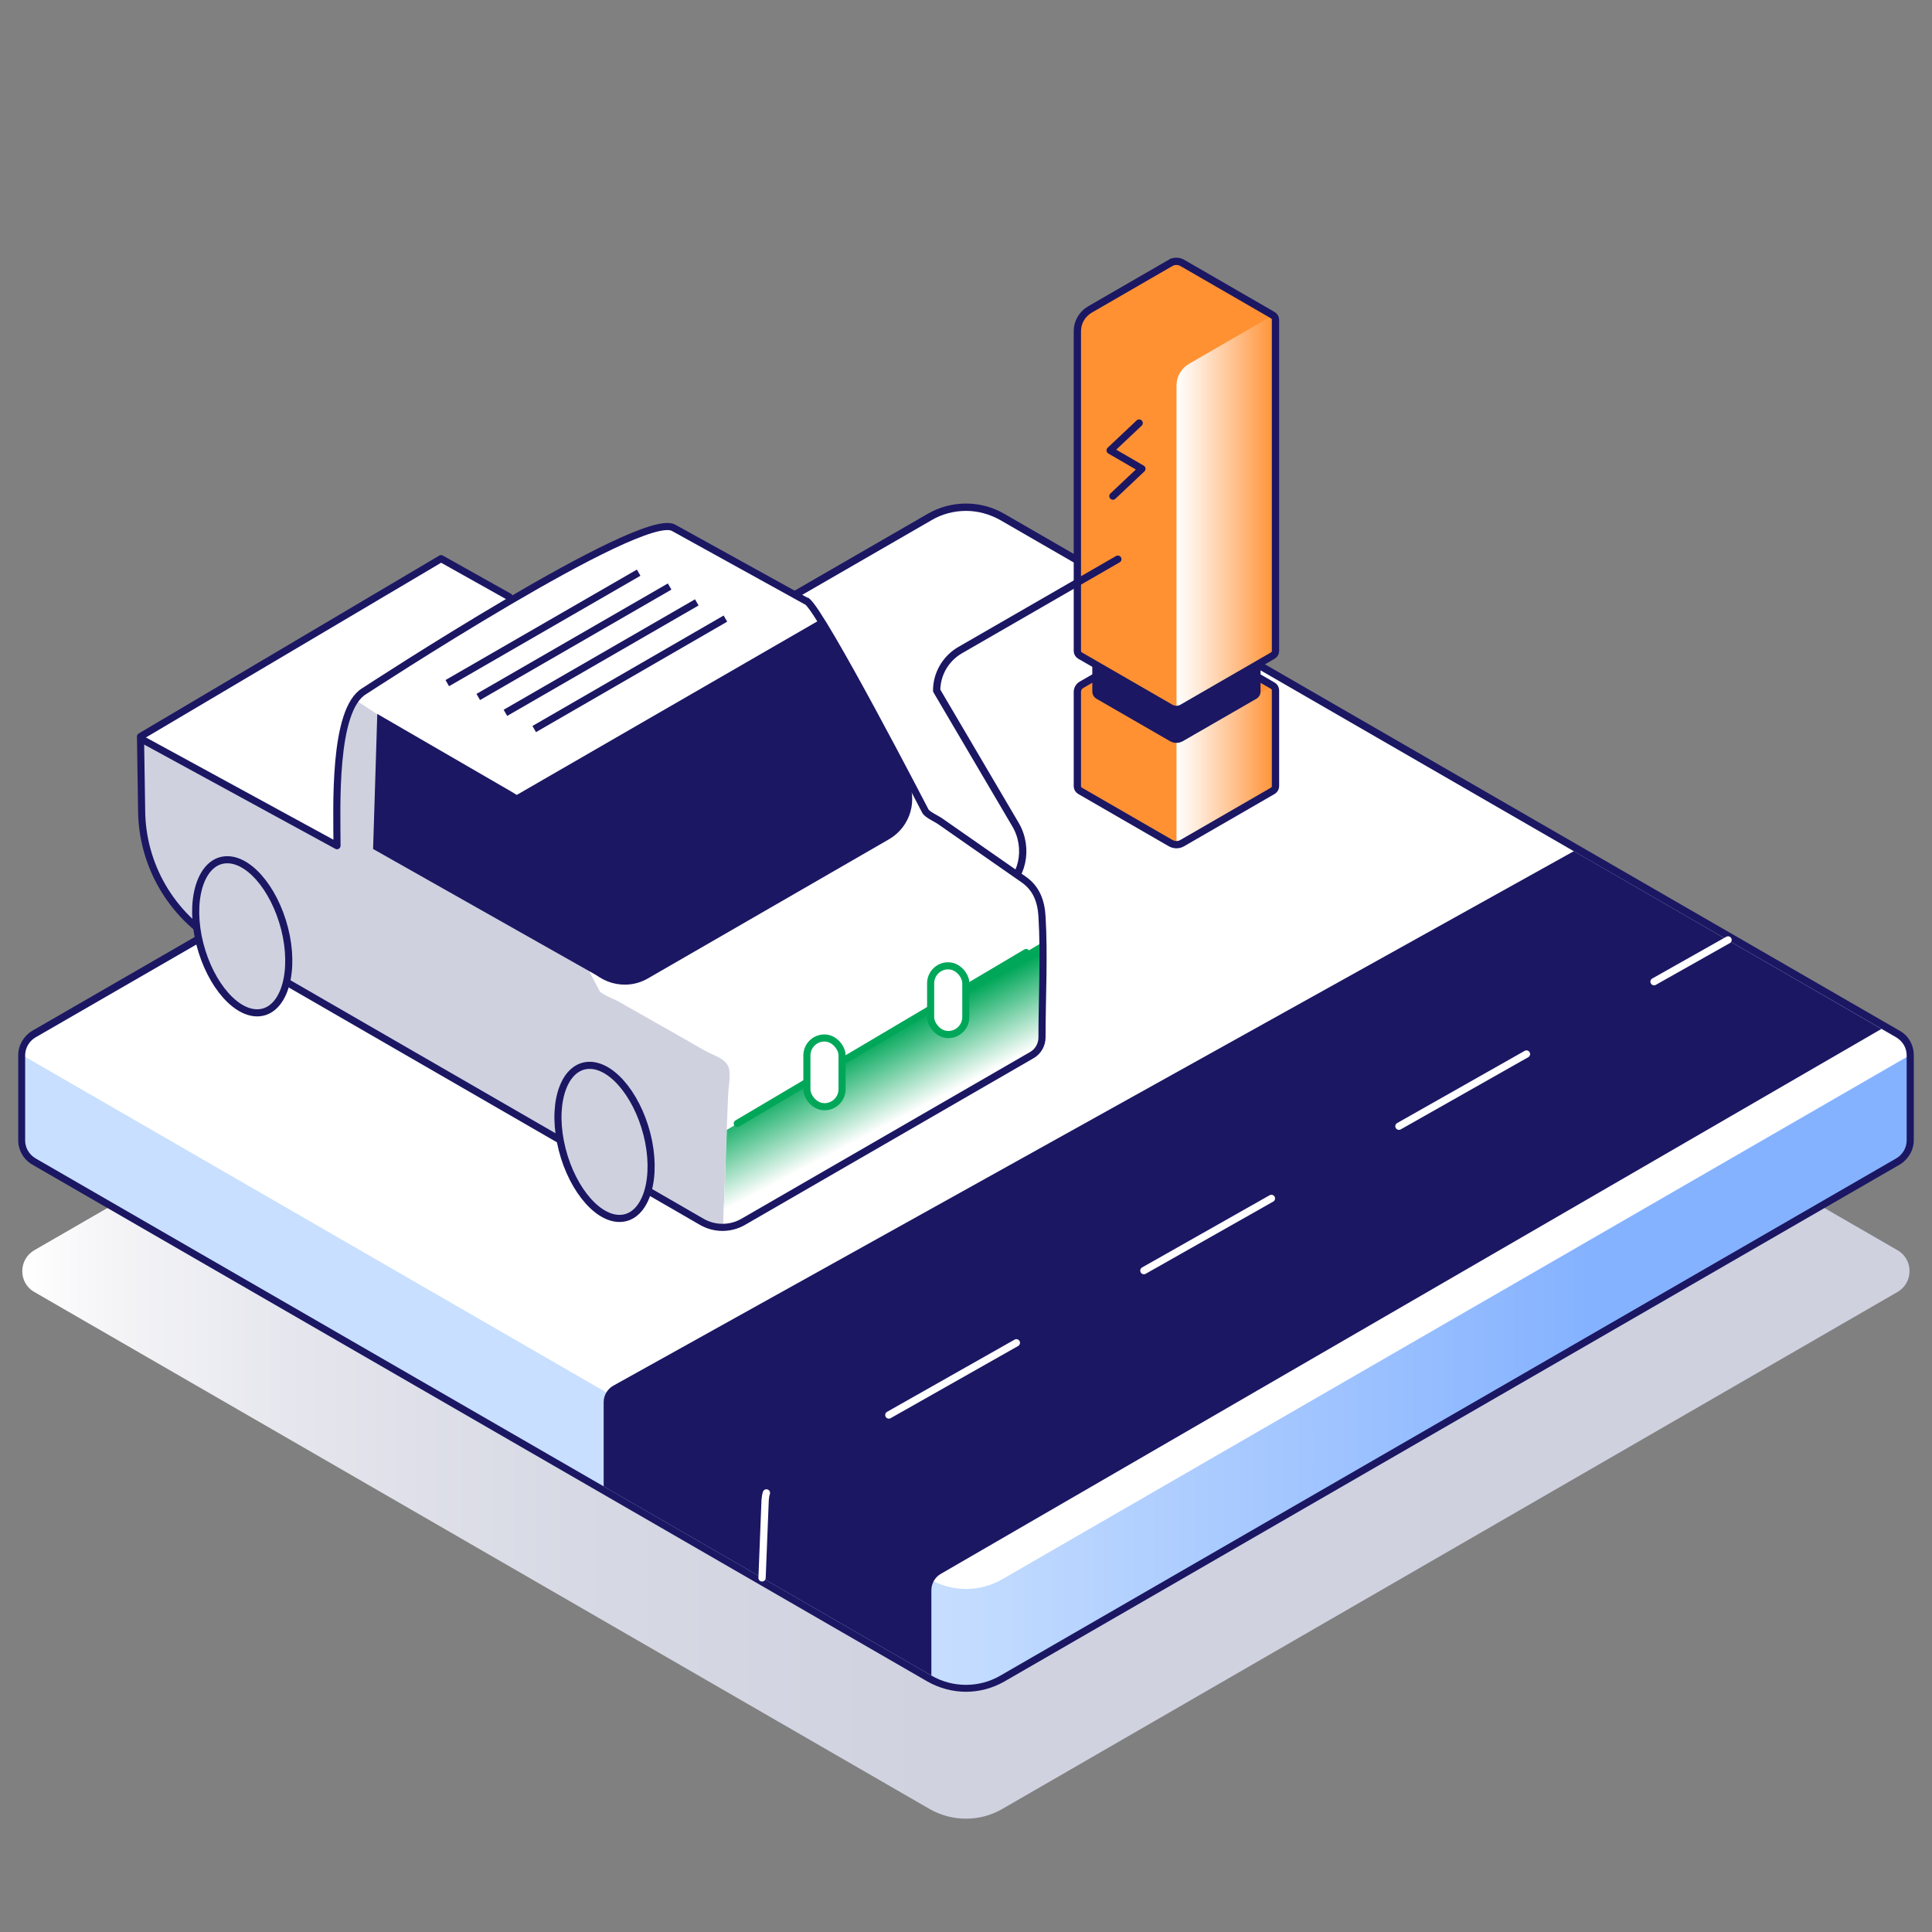 <svg xmlns="http://www.w3.org/2000/svg" xmlns:xlink="http://www.w3.org/1999/xlink" id="Layer_1" data-name="Layer 1" viewBox="0 0 106 106">
  <rect x="0" y="0" width="106" height="106" fill="#808080" stroke="none"/>
  <defs>
    <style>
      .cls-1 {
        clip-path: url(#clippath);
      }

      .cls-2, .cls-3, .cls-4, .cls-5, .cls-6, .cls-7, .cls-8, .cls-9, .cls-10, .cls-11, .cls-12 {
        stroke-width: 0px;
      }

      .cls-2, .cls-13, .cls-14, .cls-15, .cls-16, .cls-17, .cls-18, .cls-19 {
        fill: none;
      }

      .cls-3 {
        fill: #1b1763;
      }

      .cls-13, .cls-15, .cls-16, .cls-18, .cls-20, .cls-21 {
        stroke: #1b1763;
      }

      .cls-13, .cls-15, .cls-20 {
        stroke-width: .4px;
      }

      .cls-13, .cls-20, .cls-21 {
        stroke-miterlimit: 10;
      }

      .cls-14, .cls-22, .cls-15, .cls-16, .cls-17, .cls-18, .cls-19 {
        stroke-linejoin: round;
      }

      .cls-14, .cls-22, .cls-15, .cls-16, .cls-17, .cls-19 {
        stroke-linecap: round;
      }

      .cls-14, .cls-17 {
        stroke: #fff;
        stroke-width: .4px;
      }

      .cls-4 {
        fill: url(#linear-gradient);
      }

      .cls-22, .cls-16, .cls-18, .cls-21, .cls-19 {
        stroke-width: .39px;
      }

      .cls-22, .cls-12 {
        fill: #fff;
      }

      .cls-22, .cls-19 {
        stroke: #00a759;
      }

      .cls-5, .cls-20 {
        fill: #1b1763;
      }

      .cls-6 {
        fill: #ff9133;
      }

      .cls-17 {
        stroke-dasharray: 0 0 8.04 8.04;
      }

      .cls-7 {
        fill: url(#linear-gradient-4);
      }

      .cls-8 {
        fill: url(#linear-gradient-2);
      }

      .cls-9 {
        fill: url(#linear-gradient-3);
      }

      .cls-10 {
        fill: url(#linear-gradient-5);
      }

      .cls-11, .cls-21 {
        fill: #cfd1df;
      }
    </style>
    <clipPath id="clippath">
      <rect class="cls-2" x="1" y="6.21" width="104" height="93.58"/>
    </clipPath>
    <linearGradient id="linear-gradient" x1="1.22" y1="-1018.03" x2="104.79" y2="-1018.03" gradientTransform="translate(0 -948.5) scale(1 -1)" gradientUnits="userSpaceOnUse">
      <stop offset="0" stop-color="#fff"/>
      <stop offset=".05" stop-color="#f4f4f7"/>
      <stop offset=".16" stop-color="#e3e4ec"/>
      <stop offset=".29" stop-color="#d7d9e4"/>
      <stop offset=".48" stop-color="#d0d2e0"/>
      <stop offset="1" stop-color="#cfd1df"/>
    </linearGradient>
    <linearGradient id="linear-gradient-2" x1="50.36" y1="-1023.75" x2="87.21" y2="-1023.75" gradientTransform="translate(0 -948.5) scale(1 -1)" gradientUnits="userSpaceOnUse">
      <stop offset="0" stop-color="#c8dfff"/>
      <stop offset="1" stop-color="#85b2ff"/>
    </linearGradient>
    <linearGradient id="linear-gradient-3" x1="64.54" y1="41.99" x2="69.98" y2="41.99" gradientUnits="userSpaceOnUse">
      <stop offset="0" stop-color="#fff"/>
      <stop offset=".2" stop-color="#ffecdc"/>
      <stop offset=".63" stop-color="#ffbc84"/>
      <stop offset="1" stop-color="#ff9133"/>
    </linearGradient>
    <linearGradient id="linear-gradient-4" y1="28.11" y2="28.11" xlink:href="#linear-gradient-3"/>
    <linearGradient id="linear-gradient-5" x1="49.42" y1="61.34" x2="47.36" y2="57.39" gradientUnits="userSpaceOnUse">
      <stop offset="0" stop-color="#fff"/>
      <stop offset=".87" stop-color="#21b26e"/>
      <stop offset="1" stop-color="#00a759"/>
    </linearGradient>
  </defs>
  <g class="cls-1">
    <path class="cls-4" d="M52.34,39.45L1.89,68.59c-.89.51-.89,1.8,0,2.3l49.11,28.36c1.24.71,2.76.71,3.99,0l49.11-28.36c.89-.51.89-1.8,0-2.3l-50.45-29.13c-.41-.24-.92-.24-1.33,0Z"/>
    <path class="cls-12" d="M51.01,28.37L1.86,56.74c-.41.24-.67.68-.67,1.16v4.67c0,.48.26.92.67,1.16l49.14,28.37c1.24.71,2.76.71,3.99,0l49.14-28.37c.41-.24.67-.68.67-1.16v-4.67c0-.48-.26-.92-.67-1.16l-49.14-28.37c-1.24-.72-2.76-.72-3.99,0Z"/>
    <path class="cls-8" d="M1.2,57.88v4.67c0,.48.26.92.67,1.16l49.14,28.37c1.24.71,2.76.71,3.99,0l49.14-28.37c.41-.24.67-.68.67-1.16v-4.67l-49.81,28.76c-1.24.72-2.76.72-3.99,0L1.2,57.88Z"/>
    <path class="cls-3" d="M53,92.82c-.72,0-1.45-.19-2.11-.56L1.76,63.89c-.47-.28-.76-.78-.76-1.33v-4.67c0-.54.3-1.05.76-1.33l49.14-28.37c1.29-.75,2.91-.75,4.2,0l49.14,28.37c.47.26.76.78.76,1.33v4.67c0,.54-.3,1.05-.76,1.33l-49.14,28.37c-.65.37-1.37.56-2.11.56h.02,0ZM53,28.03c-.65,0-1.32.17-1.89.51L1.96,56.91c-.35.2-.58.58-.58.99v4.67c0,.4.21.77.58.99l49.14,28.37c1.17.68,2.63.68,3.79,0l49.14-28.37c.35-.2.58-.58.58-.99v-4.67c0-.4-.21-.77-.58-.99l-49.14-28.37c-.58-.33-1.24-.51-1.89-.51Z"/>
  </g>
  <g>
    <g>
      <g>
        <g>
          <path class="cls-6" d="M64.23,34.75l-4.89,2.82c-.14.08-.23.23-.23.4v5.17c0,.1.06.2.15.25l4.97,2.87c.2.11.44.11.63,0l4.97-2.87c.09-.05.15-.15.15-.25v-5.27c0-.1-.06-.2-.15-.25l-4.97-2.87c-.2-.11-.44-.11-.63,0Z"/>
          <path class="cls-9" d="M64.54,46.35c.11,0,.22-.03.32-.08l4.97-2.87c.09-.05.15-.15.15-.25v-5.27c0-.1-.06-.2-.14-.25l-5.29,3.05v5.68Z"/>
          <path class="cls-13" d="M64.23,34.75l-4.89,2.82c-.14.08-.23.23-.23.4v5.17c0,.1.06.2.15.25l4.97,2.87c.2.11.44.11.63,0l4.97-2.87c.09-.05.15-.15.15-.25v-5.27c0-.1-.06-.2-.15-.25l-4.97-2.87c-.2-.11-.44-.11-.63,0Z"/>
        </g>
        <path class="cls-20" d="M64.29,19.49l-3.6,2.08c-.35.2-.56.57-.56.97v15.42c0,.08.05.16.12.2l4.04,2.33c.16.09.35.09.51,0l4.04-2.33c.07-.04.12-.12.12-.2v-15.93c0-.08-.05-.16-.12-.2l-4.04-2.33c-.16-.09-.35-.09-.51,0Z"/>
        <path class="cls-6" d="M64.23,14.42l-4.43,2.56c-.43.25-.69.7-.69,1.19v17.55c0,.1.06.2.15.25l4.97,2.87c.2.11.44.11.63,0l4.97-2.87c.09-.05.15-.15.15-.25v-18.18c0-.1-.06-.2-.15-.25l-4.97-2.87c-.2-.11-.44-.11-.63,0Z"/>
        <path class="cls-7" d="M64.54,38.93c.11,0,.22-.03.32-.08l4.97-2.87c.09-.05.15-.15.15-.25v-18.18c0-.1-.06-.2-.14-.25l-4.6,2.66c-.43.25-.69.7-.69,1.19v17.79Z"/>
        <path class="cls-13" d="M64.23,14.42l-4.43,2.56c-.43.25-.69.7-.69,1.19v17.55c0,.1.06.2.15.25l4.97,2.87c.2.11.44.11.63,0l4.97-2.87c.09-.05.15-.15.15-.25v-18.18c0-.1-.06-.2-.15-.25l-4.97-2.87c-.2-.11-.44-.11-.63,0Z"/>
      </g>
      <polyline class="cls-15" points="61.06 27.22 62.65 25.72 60.91 24.71 62.5 23.21"/>
    </g>
    <path class="cls-15" d="M34.89,47.76l9.72,5.61c.83.48,1.84.48,2.67,0l7.54-4.35s.02-.01.03-.02c1.28-.76,1.62-2.47.87-3.75l-4.33-7.36c0-.91.49-1.75,1.27-2.21l8.67-5"/>
  </g>
  <path class="cls-3" d="M51.1,91.93v-4.68c0-.37.2-.72.52-.9l51.61-29.9-16.88-9.75-52.69,29.32c-.33.18-.54.53-.54.91v4.62l17.98,10.38Z"/>
  <g>
    <line class="cls-14" x1="94.81" y1="51.57" x2="90.75" y2="53.86"/>
    <line class="cls-17" x1="83.75" y1="57.83" x2="45.26" y2="79.62"/>
    <path class="cls-14" d="M42.05,81.91c-.04.12-.06.25-.07.39l-.17,4.27"/>
  </g>
  <path class="cls-12" d="M44.27,33l-7.58-4.15c-1.45.13-3.88,1.36-5.63,2.37l-2.97,1.64-3.89-2.21c-1.07.63-16.49,9.76-16.49,9.76l.05,4.01c0,3.03,1.34,5.63,3.96,7.14l26.51,15.38c.7.4,1.83.52,2.53.11l15.84-9.15c.35-.2.56-.57.56-.98v-6.63c-.11-1.39-.85-1.85-.85-1.85l-5.54-3.93c-.7-1.29-4.13-7.89-6.5-11.52Z"/>
  <path class="cls-11" d="M32.88,54.34c-.8-1.48-5.53-10.87-6.39-11.38-.45-.27-7.04-4.59-7.04-4.59-.95,1.62-.97,6.8-.97,8.05l-10.78-5.88.06,4.06c0,3.03,1.79,5.83,4.41,7.35l25.65,14.81c.57.33,1.21.5,1.85.52l.22-5.75.06-1.47c.02-.45.15-1.04.04-1.46-.15-.52-.84-.69-1.29-.94l-1.52-.87-3.28-1.86c-.21-.12-.9-.36-1.02-.58Z"/>
  <path class="cls-5" d="M45.07,33.96l-18.46,10.66,5.42,8.06c.68,1.27,2.28,1.72,3.52,1l13.22-7.63c1.2-.69,1.63-2.21.97-3.42l-4.67-8.66Z"/>
  <path class="cls-10" d="M39.88,61.99l17.35-10.31-.05,5.02c0,.52-.27,1-.7,1.28l-16.8,9.28.2-5.28Z"/>
  <polyline class="cls-16" points="7.71 40.41 24.2 30.65 27.93 32.74"/>
  <line class="cls-19" x1="40.45" y1="61.64" x2="56.3" y2="52.26"/>
  <polygon class="cls-5" points="32.96 53.64 20.47 46.58 20.7 39.17 28 43.4 32.73 46.27 32.96 53.64"/>
  <g>
    <line class="cls-18" x1="38.23" y1="33.05" x2="27.73" y2="39.11"/>
    <line class="cls-18" x1="35.04" y1="31.42" x2="24.54" y2="37.48"/>
    <line class="cls-18" x1="36.74" y1="32.18" x2="26.24" y2="38.24"/>
    <line class="cls-18" x1="39.8" y1="33.94" x2="29.31" y2="40"/>
  </g>
  <rect class="cls-22" x="44.27" y="56.95" width="1.93" height="3.77" rx=".96" ry=".96"/>
  <rect class="cls-22" x="51.06" y="52.99" width="1.93" height="3.77" rx=".96" ry=".96"/>
  <path class="cls-18" d="M44.27,33l-7.31-4.04c-1.75-1.01-16.96,8.95-16.96,8.95-1.75,1.01-1.51,6.48-1.51,8.49l-10.78-5.88.06,3.88c0,3.03,1.62,5.82,4.24,7.34l26.5,15.3c.7.4,1.56.4,2.26,0l15.84-9.15c.35-.2.56-.57.56-.98,0-2.2.13-4.45,0-6.63-.05-.85-.32-1.55-1.01-2.03-.48-.34-.97-.67-1.45-1.01l-3.17-2.21c-.18-.12-.67-.34-.77-.53,0,0-5.61-10.84-6.5-11.52Z"/>
  <path class="cls-21" d="M35.59,62.65c.45,2.32-.27,4.2-1.6,4.2s-2.78-1.88-3.24-4.2.27-4.2,1.6-4.2,2.78,1.88,3.24,4.2Z"/>
  <path class="cls-21" d="M15.71,51.37c.45,2.32-.27,4.2-1.6,4.2s-2.78-1.88-3.24-4.2c-.45-2.32.27-4.2,1.6-4.2s2.78,1.88,3.24,4.2Z"/>
</svg>